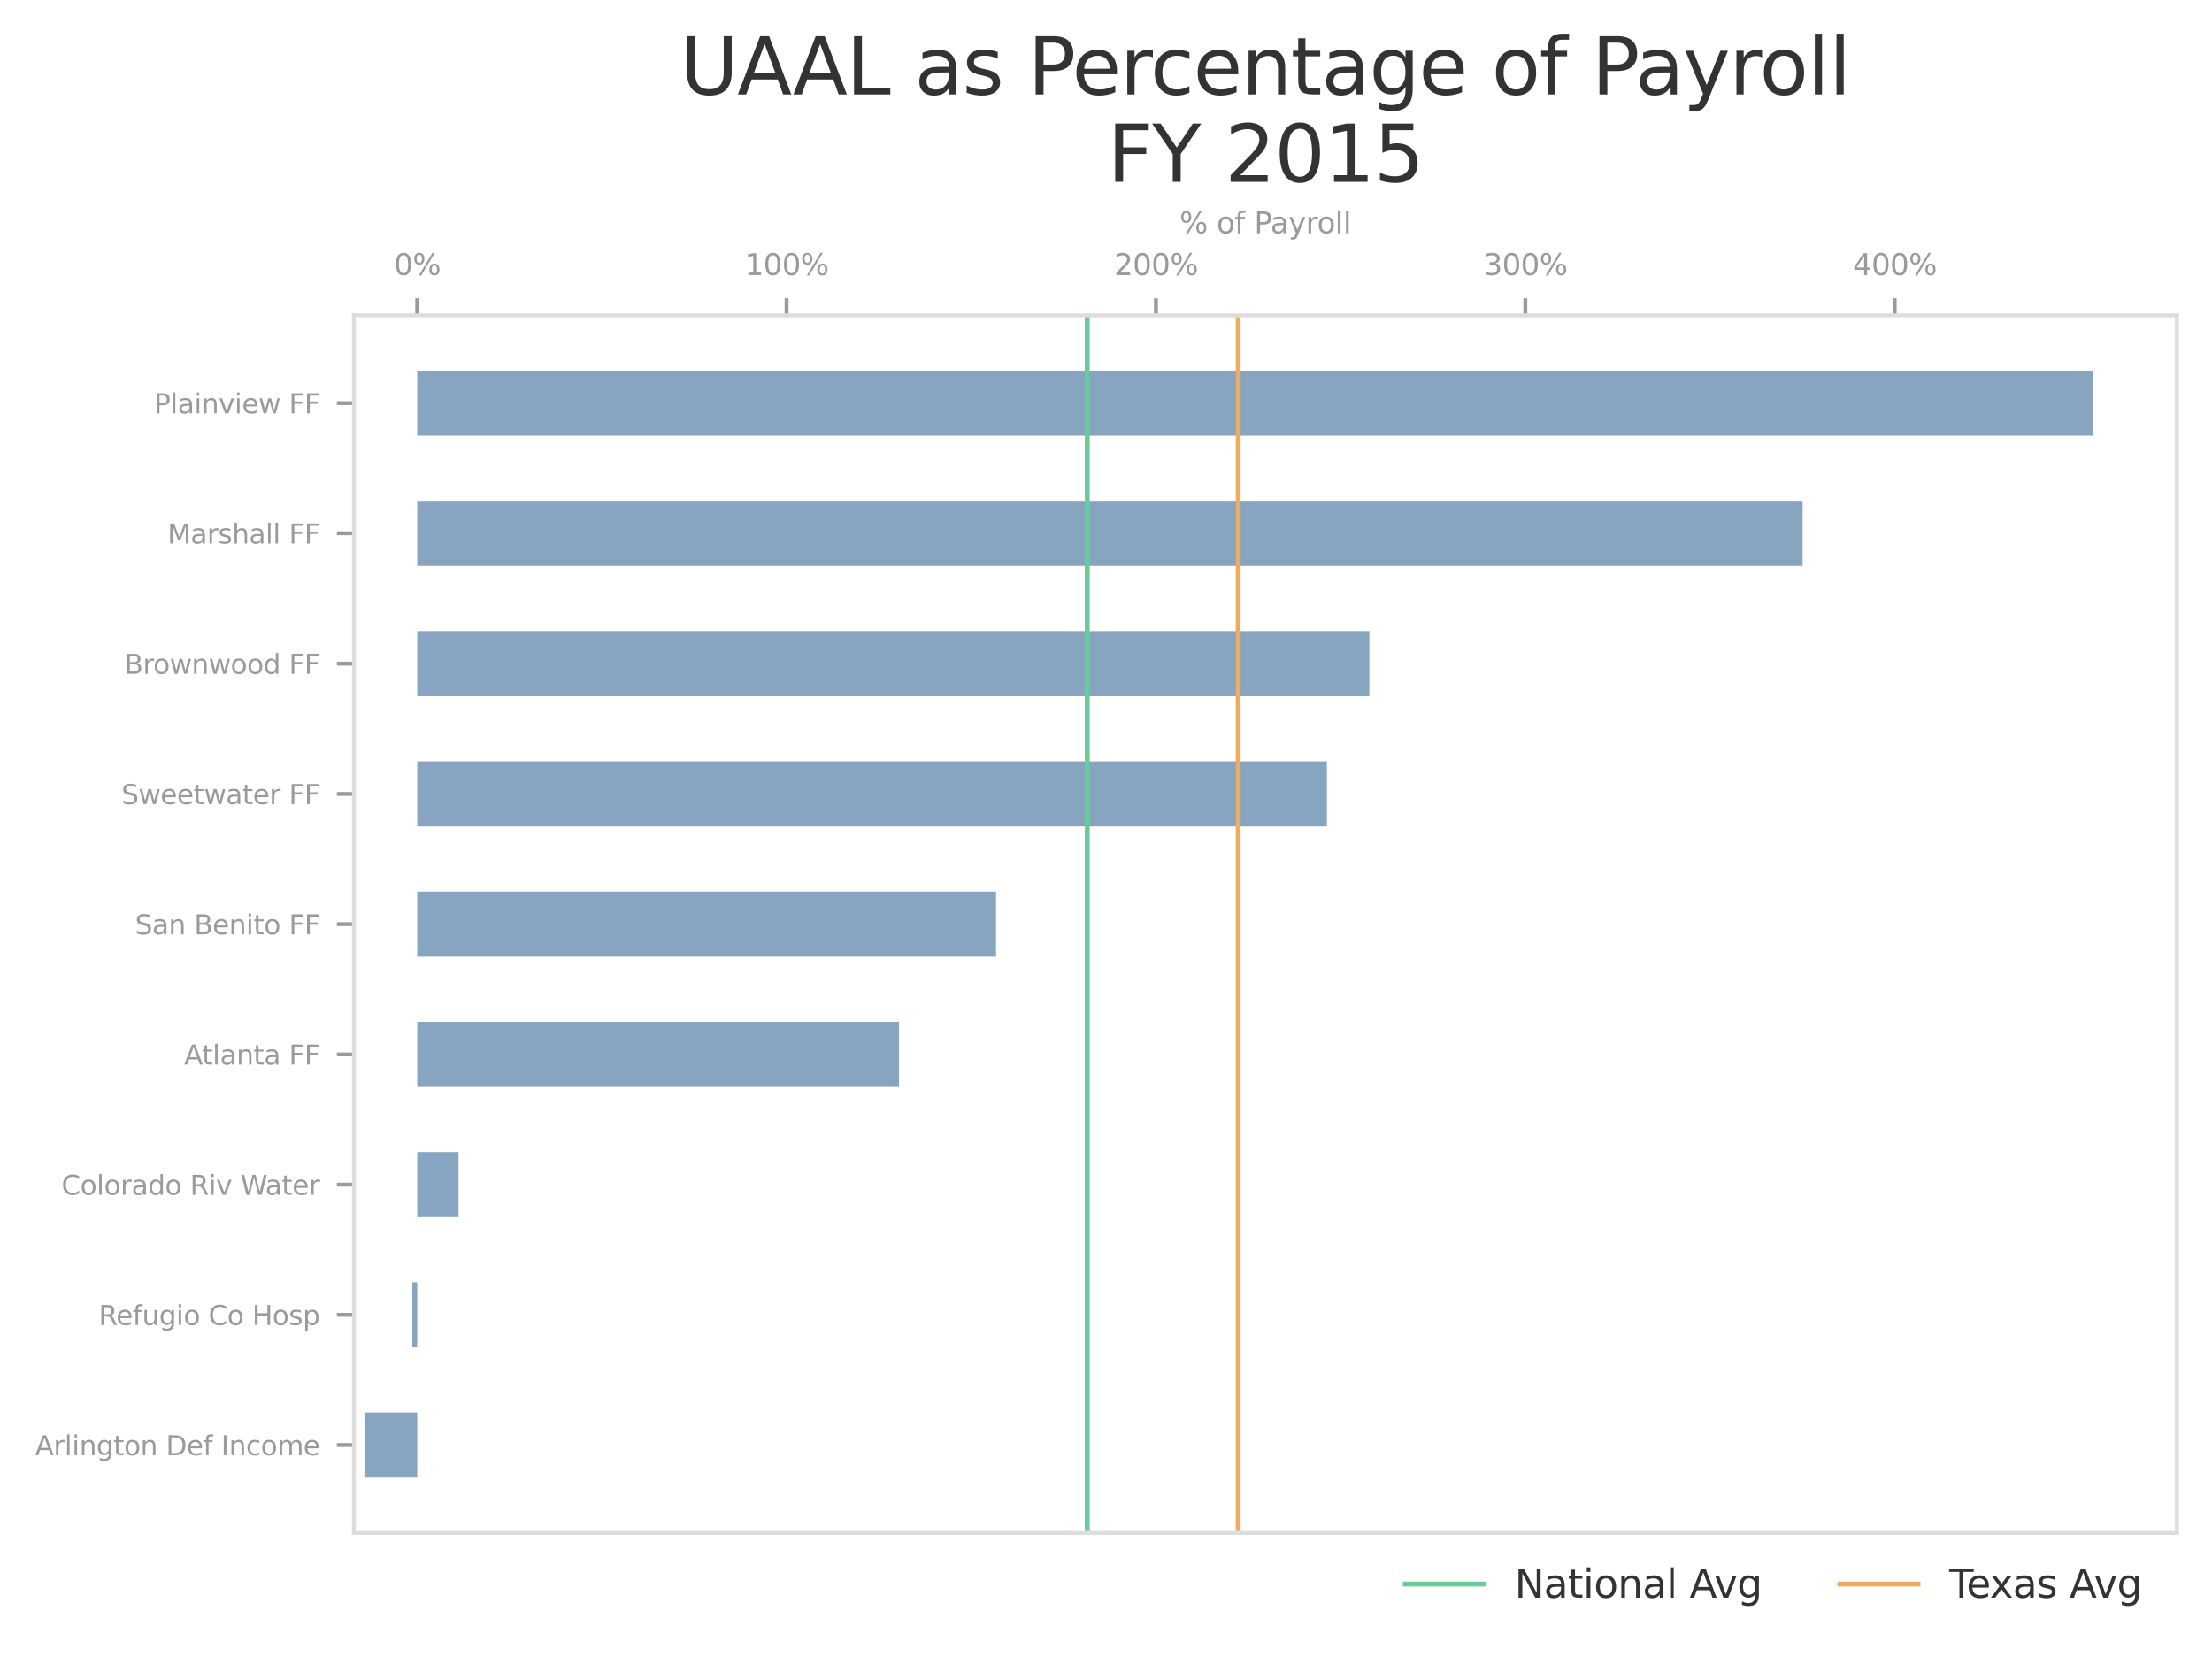 <?xml version="1.0" ?><!DOCTYPE svg  PUBLIC '-//W3C//DTD SVG 1.1//EN'  'http://www.w3.org/Graphics/SVG/1.1/DTD/svg11.dtd'><svg xmlns:xlink="http://www.w3.org/1999/xlink" xmlns="http://www.w3.org/2000/svg" width="100%" viewBox="0 0 453.454 339.638" version="1.1">
 <defs>
  <style type="text/css">*{stroke-linejoin: round; stroke-linecap: butt}</style>
 </defs>
 <g id="figure_1">
  <g id="patch_1">
   <path d="M 0 339.638  L 453.454 339.638  L 453.454 0  L 0 0  L 0 339.638  z " style="fill: none"/>
  </g>
  <g id="axes_1">
   <g id="patch_2">
    <path d="M 72.554 314.296  L 446.254 314.296  L 446.254 64.64  L 72.554 64.64  L 72.554 314.296  z " style="fill: none"/>
   </g>
   <g id="patch_3">
    <path d="M 85.529 302.948  L 74.717 302.948  L 74.717 289.597  L 85.529 289.597  z " clip-path="url(#p3b3877552d)" style="fill: #87a5c0"/>
   </g>
   <g id="patch_4">
    <path d="M 85.529 276.247  L 84.515 276.247  L 84.515 262.896  L 85.529 262.896  z " clip-path="url(#p3b3877552d)" style="fill: #87a5c0"/>
   </g>
   <g id="patch_5">
    <path d="M 85.529 249.546  L 93.994 249.546  L 93.994 236.195  L 85.529 236.195  z " clip-path="url(#p3b3877552d)" style="fill: #87a5c0"/>
   </g>
   <g id="patch_6">
    <path d="M 85.529 222.844  L 184.296 222.844  L 184.296 209.494  L 85.529 209.494  z " clip-path="url(#p3b3877552d)" style="fill: #87a5c0"/>
   </g>
   <g id="patch_7">
    <path d="M 85.529 196.143  L 204.187 196.143  L 204.187 182.793  L 85.529 182.793  z " clip-path="url(#p3b3877552d)" style="fill: #87a5c0"/>
   </g>
   <g id="patch_8">
    <path d="M 85.529 169.442  L 272.007 169.442  L 272.007 156.091  L 85.529 156.091  z " clip-path="url(#p3b3877552d)" style="fill: #87a5c0"/>
   </g>
   <g id="patch_9">
    <path d="M 85.529 142.741  L 280.715 142.741  L 280.715 129.39  L 85.529 129.39  z " clip-path="url(#p3b3877552d)" style="fill: #87a5c0"/>
   </g>
   <g id="patch_10">
    <path d="M 85.529 116.04  L 369.532 116.04  L 369.532 102.689  L 85.529 102.689  z " clip-path="url(#p3b3877552d)" style="fill: #87a5c0"/>
   </g>
   <g id="patch_11">
    <path d="M 85.529 89.339  L 429.077 89.339  L 429.077 75.988  L 85.529 75.988  z " clip-path="url(#p3b3877552d)" style="fill: #87a5c0"/>
   </g>
   <g id="matplotlib.axis_1">
    <g id="xtick_1">
     <g id="line2d_1">
      <defs>
       <path id="mc12b6bff16" d="M 0 0  L 0 -3.5  " style="stroke: #9a9a9a; stroke-width: 0.8"/>
      </defs>
      <g>
       <use xlink:href="#mc12b6bff16" x="85.529" y="64.64" style="fill: #9a9a9a; stroke: #9a9a9a; stroke-width: 0.8"/>
      </g>
     </g>
     <g id="text_1">
      <!-- 0% -->
      <g style="fill: #9a9a9a" transform="translate(80.77 56.392) scale(0.06 -0.06)">
       <defs>
        <path id="DejaVuSans-30" d="M 2034 4250  Q 1547 4250 1301 3770  Q 1056 3291 1056 2328  Q 1056 1369 1301 889  Q 1547 409 2034 409  Q 2525 409 2770 889  Q 3016 1369 3016 2328  Q 3016 3291 2770 3770  Q 2525 4250 2034 4250  z M 2034 4750  Q 2819 4750 3233 4129  Q 3647 3509 3647 2328  Q 3647 1150 3233 529  Q 2819 -91 2034 -91  Q 1250 -91 836 529  Q 422 1150 422 2328  Q 422 3509 836 4129  Q 1250 4750 2034 4750  z " transform="scale(0.016)"/>
        <path id="DejaVuSans-25" d="M 4653 2053  Q 4381 2053 4226 1822  Q 4072 1591 4072 1178  Q 4072 772 4226 539  Q 4381 306 4653 306  Q 4919 306 5073 539  Q 5228 772 5228 1178  Q 5228 1588 5073 1820  Q 4919 2053 4653 2053  z M 4653 2450  Q 5147 2450 5437 2106  Q 5728 1763 5728 1178  Q 5728 594 5436 251  Q 5144 -91 4653 -91  Q 4153 -91 3862 251  Q 3572 594 3572 1178  Q 3572 1766 3864 2108  Q 4156 2450 4653 2450  z M 1428 4353  Q 1159 4353 1004 4120  Q 850 3888 850 3481  Q 850 3069 1003 2837  Q 1156 2606 1428 2606  Q 1700 2606 1854 2837  Q 2009 3069 2009 3481  Q 2009 3884 1853 4118  Q 1697 4353 1428 4353  z M 4250 4750  L 4750 4750  L 1831 -91  L 1331 -91  L 4250 4750  z M 1428 4750  Q 1922 4750 2215 4408  Q 2509 4066 2509 3481  Q 2509 2891 2217 2550  Q 1925 2209 1428 2209  Q 931 2209 642 2551  Q 353 2894 353 3481  Q 353 4063 643 4406  Q 934 4750 1428 4750  z " transform="scale(0.016)"/>
       </defs>
       <use xlink:href="#DejaVuSans-30"/>
       <use xlink:href="#DejaVuSans-25" x="63.623"/>
      </g>
     </g>
    </g>
    <g id="xtick_2">
     <g id="line2d_2">
      <g>
       <use xlink:href="#mc12b6bff16" x="161.247" y="64.64" style="fill: #9a9a9a; stroke: #9a9a9a; stroke-width: 0.8"/>
      </g>
     </g>
     <g id="text_2">
      <!-- 100% -->
      <g style="fill: #9a9a9a" transform="translate(152.67 56.392) scale(0.06 -0.06)">
       <defs>
        <path id="DejaVuSans-31" d="M 794 531  L 1825 531  L 1825 4091  L 703 3866  L 703 4441  L 1819 4666  L 2450 4666  L 2450 531  L 3481 531  L 3481 0  L 794 0  L 794 531  z " transform="scale(0.016)"/>
       </defs>
       <use xlink:href="#DejaVuSans-31"/>
       <use xlink:href="#DejaVuSans-30" x="63.623"/>
       <use xlink:href="#DejaVuSans-30" x="127.246"/>
       <use xlink:href="#DejaVuSans-25" x="190.869"/>
      </g>
     </g>
    </g>
    <g id="xtick_3">
     <g id="line2d_3">
      <g>
       <use xlink:href="#mc12b6bff16" x="236.965" y="64.64" style="fill: #9a9a9a; stroke: #9a9a9a; stroke-width: 0.8"/>
      </g>
     </g>
     <g id="text_3">
      <!-- 200% -->
      <g style="fill: #9a9a9a" transform="translate(228.388 56.392) scale(0.06 -0.06)">
       <defs>
        <path id="DejaVuSans-32" d="M 1228 531  L 3431 531  L 3431 0  L 469 0  L 469 531  Q 828 903 1448 1529  Q 2069 2156 2228 2338  Q 2531 2678 2651 2914  Q 2772 3150 2772 3378  Q 2772 3750 2511 3984  Q 2250 4219 1831 4219  Q 1534 4219 1204 4116  Q 875 4013 500 3803  L 500 4441  Q 881 4594 1212 4672  Q 1544 4750 1819 4750  Q 2544 4750 2975 4387  Q 3406 4025 3406 3419  Q 3406 3131 3298 2873  Q 3191 2616 2906 2266  Q 2828 2175 2409 1742  Q 1991 1309 1228 531  z " transform="scale(0.016)"/>
       </defs>
       <use xlink:href="#DejaVuSans-32"/>
       <use xlink:href="#DejaVuSans-30" x="63.623"/>
       <use xlink:href="#DejaVuSans-30" x="127.246"/>
       <use xlink:href="#DejaVuSans-25" x="190.869"/>
      </g>
     </g>
    </g>
    <g id="xtick_4">
     <g id="line2d_4">
      <g>
       <use xlink:href="#mc12b6bff16" x="312.683" y="64.64" style="fill: #9a9a9a; stroke: #9a9a9a; stroke-width: 0.8"/>
      </g>
     </g>
     <g id="text_4">
      <!-- 300% -->
      <g style="fill: #9a9a9a" transform="translate(304.106 56.392) scale(0.06 -0.06)">
       <defs>
        <path id="DejaVuSans-33" d="M 2597 2516  Q 3050 2419 3304 2112  Q 3559 1806 3559 1356  Q 3559 666 3084 287  Q 2609 -91 1734 -91  Q 1441 -91 1130 -33  Q 819 25 488 141  L 488 750  Q 750 597 1062 519  Q 1375 441 1716 441  Q 2309 441 2620 675  Q 2931 909 2931 1356  Q 2931 1769 2642 2001  Q 2353 2234 1838 2234  L 1294 2234  L 1294 2753  L 1863 2753  Q 2328 2753 2575 2939  Q 2822 3125 2822 3475  Q 2822 3834 2567 4026  Q 2313 4219 1838 4219  Q 1578 4219 1281 4162  Q 984 4106 628 3988  L 628 4550  Q 988 4650 1302 4700  Q 1616 4750 1894 4750  Q 2613 4750 3031 4423  Q 3450 4097 3450 3541  Q 3450 3153 3228 2886  Q 3006 2619 2597 2516  z " transform="scale(0.016)"/>
       </defs>
       <use xlink:href="#DejaVuSans-33"/>
       <use xlink:href="#DejaVuSans-30" x="63.623"/>
       <use xlink:href="#DejaVuSans-30" x="127.246"/>
       <use xlink:href="#DejaVuSans-25" x="190.869"/>
      </g>
     </g>
    </g>
    <g id="xtick_5">
     <g id="line2d_5">
      <g>
       <use xlink:href="#mc12b6bff16" x="388.401" y="64.64" style="fill: #9a9a9a; stroke: #9a9a9a; stroke-width: 0.8"/>
      </g>
     </g>
     <g id="text_5">
      <!-- 400% -->
      <g style="fill: #9a9a9a" transform="translate(379.824 56.392) scale(0.06 -0.06)">
       <defs>
        <path id="DejaVuSans-34" d="M 2419 4116  L 825 1625  L 2419 1625  L 2419 4116  z M 2253 4666  L 3047 4666  L 3047 1625  L 3713 1625  L 3713 1100  L 3047 1100  L 3047 0  L 2419 0  L 2419 1100  L 313 1100  L 313 1709  L 2253 4666  z " transform="scale(0.016)"/>
       </defs>
       <use xlink:href="#DejaVuSans-34"/>
       <use xlink:href="#DejaVuSans-30" x="63.623"/>
       <use xlink:href="#DejaVuSans-30" x="127.246"/>
       <use xlink:href="#DejaVuSans-25" x="190.869"/>
      </g>
     </g>
    </g>
    <g id="text_6">
     <!-- % of Payroll -->
     <g style="fill: #9a9a9a" transform="translate(241.799 47.833) scale(0.06 -0.06)">
      <defs>
       <path id="DejaVuSans-20" transform="scale(0.016)"/>
       <path id="DejaVuSans-6f" d="M 1959 3097  Q 1497 3097 1228 2736  Q 959 2375 959 1747  Q 959 1119 1226 758  Q 1494 397 1959 397  Q 2419 397 2687 759  Q 2956 1122 2956 1747  Q 2956 2369 2687 2733  Q 2419 3097 1959 3097  z M 1959 3584  Q 2709 3584 3137 3096  Q 3566 2609 3566 1747  Q 3566 888 3137 398  Q 2709 -91 1959 -91  Q 1206 -91 779 398  Q 353 888 353 1747  Q 353 2609 779 3096  Q 1206 3584 1959 3584  z " transform="scale(0.016)"/>
       <path id="DejaVuSans-66" d="M 2375 4863  L 2375 4384  L 1825 4384  Q 1516 4384 1395 4259  Q 1275 4134 1275 3809  L 1275 3500  L 2222 3500  L 2222 3053  L 1275 3053  L 1275 0  L 697 0  L 697 3053  L 147 3053  L 147 3500  L 697 3500  L 697 3744  Q 697 4328 969 4595  Q 1241 4863 1831 4863  L 2375 4863  z " transform="scale(0.016)"/>
       <path id="DejaVuSans-50" d="M 1259 4147  L 1259 2394  L 2053 2394  Q 2494 2394 2734 2622  Q 2975 2850 2975 3272  Q 2975 3691 2734 3919  Q 2494 4147 2053 4147  L 1259 4147  z M 628 4666  L 2053 4666  Q 2838 4666 3239 4311  Q 3641 3956 3641 3272  Q 3641 2581 3239 2228  Q 2838 1875 2053 1875  L 1259 1875  L 1259 0  L 628 0  L 628 4666  z " transform="scale(0.016)"/>
       <path id="DejaVuSans-61" d="M 2194 1759  Q 1497 1759 1228 1600  Q 959 1441 959 1056  Q 959 750 1161 570  Q 1363 391 1709 391  Q 2188 391 2477 730  Q 2766 1069 2766 1631  L 2766 1759  L 2194 1759  z M 3341 1997  L 3341 0  L 2766 0  L 2766 531  Q 2569 213 2275 61  Q 1981 -91 1556 -91  Q 1019 -91 701 211  Q 384 513 384 1019  Q 384 1609 779 1909  Q 1175 2209 1959 2209  L 2766 2209  L 2766 2266  Q 2766 2663 2505 2880  Q 2244 3097 1772 3097  Q 1472 3097 1187 3025  Q 903 2953 641 2809  L 641 3341  Q 956 3463 1253 3523  Q 1550 3584 1831 3584  Q 2591 3584 2966 3190  Q 3341 2797 3341 1997  z " transform="scale(0.016)"/>
       <path id="DejaVuSans-79" d="M 2059 -325  Q 1816 -950 1584 -1140  Q 1353 -1331 966 -1331  L 506 -1331  L 506 -850  L 844 -850  Q 1081 -850 1212 -737  Q 1344 -625 1503 -206  L 1606 56  L 191 3500  L 800 3500  L 1894 763  L 2988 3500  L 3597 3500  L 2059 -325  z " transform="scale(0.016)"/>
       <path id="DejaVuSans-72" d="M 2631 2963  Q 2534 3019 2420 3045  Q 2306 3072 2169 3072  Q 1681 3072 1420 2755  Q 1159 2438 1159 1844  L 1159 0  L 581 0  L 581 3500  L 1159 3500  L 1159 2956  Q 1341 3275 1631 3429  Q 1922 3584 2338 3584  Q 2397 3584 2469 3576  Q 2541 3569 2628 3553  L 2631 2963  z " transform="scale(0.016)"/>
       <path id="DejaVuSans-6c" d="M 603 4863  L 1178 4863  L 1178 0  L 603 0  L 603 4863  z " transform="scale(0.016)"/>
      </defs>
      <use xlink:href="#DejaVuSans-25"/>
      <use xlink:href="#DejaVuSans-20" x="95.02"/>
      <use xlink:href="#DejaVuSans-6f" x="126.807"/>
      <use xlink:href="#DejaVuSans-66" x="187.988"/>
      <use xlink:href="#DejaVuSans-20" x="223.193"/>
      <use xlink:href="#DejaVuSans-50" x="254.98"/>
      <use xlink:href="#DejaVuSans-61" x="310.783"/>
      <use xlink:href="#DejaVuSans-79" x="372.062"/>
      <use xlink:href="#DejaVuSans-72" x="431.242"/>
      <use xlink:href="#DejaVuSans-6f" x="470.105"/>
      <use xlink:href="#DejaVuSans-6c" x="531.287"/>
      <use xlink:href="#DejaVuSans-6c" x="559.07"/>
     </g>
    </g>
   </g>
   <g id="matplotlib.axis_2">
    <g id="ytick_1">
     <g id="line2d_6">
      <defs>
       <path id="mf7f0f21f84" d="M 0 0  L -3.5 0  " style="stroke: #9a9a9a; stroke-width: 0.8"/>
      </defs>
      <g>
       <use xlink:href="#mf7f0f21f84" x="72.554" y="296.273" style="fill: #9a9a9a; stroke: #9a9a9a; stroke-width: 0.8"/>
      </g>
     </g>
     <g id="text_7">
      <!-- Arlington Def Income -->
      <g style="fill: #9a9a9a" transform="translate(7.2 298.362) scale(0.055 -0.055)">
       <defs>
        <path id="DejaVuSans-41" d="M 2188 4044  L 1331 1722  L 3047 1722  L 2188 4044  z M 1831 4666  L 2547 4666  L 4325 0  L 3669 0  L 3244 1197  L 1141 1197  L 716 0  L 50 0  L 1831 4666  z " transform="scale(0.016)"/>
        <path id="DejaVuSans-69" d="M 603 3500  L 1178 3500  L 1178 0  L 603 0  L 603 3500  z M 603 4863  L 1178 4863  L 1178 4134  L 603 4134  L 603 4863  z " transform="scale(0.016)"/>
        <path id="DejaVuSans-6e" d="M 3513 2113  L 3513 0  L 2938 0  L 2938 2094  Q 2938 2591 2744 2837  Q 2550 3084 2163 3084  Q 1697 3084 1428 2787  Q 1159 2491 1159 1978  L 1159 0  L 581 0  L 581 3500  L 1159 3500  L 1159 2956  Q 1366 3272 1645 3428  Q 1925 3584 2291 3584  Q 2894 3584 3203 3211  Q 3513 2838 3513 2113  z " transform="scale(0.016)"/>
        <path id="DejaVuSans-67" d="M 2906 1791  Q 2906 2416 2648 2759  Q 2391 3103 1925 3103  Q 1463 3103 1205 2759  Q 947 2416 947 1791  Q 947 1169 1205 825  Q 1463 481 1925 481  Q 2391 481 2648 825  Q 2906 1169 2906 1791  z M 3481 434  Q 3481 -459 3084 -895  Q 2688 -1331 1869 -1331  Q 1566 -1331 1297 -1286  Q 1028 -1241 775 -1147  L 775 -588  Q 1028 -725 1275 -790  Q 1522 -856 1778 -856  Q 2344 -856 2625 -561  Q 2906 -266 2906 331  L 2906 616  Q 2728 306 2450 153  Q 2172 0 1784 0  Q 1141 0 747 490  Q 353 981 353 1791  Q 353 2603 747 3093  Q 1141 3584 1784 3584  Q 2172 3584 2450 3431  Q 2728 3278 2906 2969  L 2906 3500  L 3481 3500  L 3481 434  z " transform="scale(0.016)"/>
        <path id="DejaVuSans-74" d="M 1172 4494  L 1172 3500  L 2356 3500  L 2356 3053  L 1172 3053  L 1172 1153  Q 1172 725 1289 603  Q 1406 481 1766 481  L 2356 481  L 2356 0  L 1766 0  Q 1100 0 847 248  Q 594 497 594 1153  L 594 3053  L 172 3053  L 172 3500  L 594 3500  L 594 4494  L 1172 4494  z " transform="scale(0.016)"/>
        <path id="DejaVuSans-44" d="M 1259 4147  L 1259 519  L 2022 519  Q 2988 519 3436 956  Q 3884 1394 3884 2338  Q 3884 3275 3436 3711  Q 2988 4147 2022 4147  L 1259 4147  z M 628 4666  L 1925 4666  Q 3281 4666 3915 4102  Q 4550 3538 4550 2338  Q 4550 1131 3912 565  Q 3275 0 1925 0  L 628 0  L 628 4666  z " transform="scale(0.016)"/>
        <path id="DejaVuSans-65" d="M 3597 1894  L 3597 1613  L 953 1613  Q 991 1019 1311 708  Q 1631 397 2203 397  Q 2534 397 2845 478  Q 3156 559 3463 722  L 3463 178  Q 3153 47 2828 -22  Q 2503 -91 2169 -91  Q 1331 -91 842 396  Q 353 884 353 1716  Q 353 2575 817 3079  Q 1281 3584 2069 3584  Q 2775 3584 3186 3129  Q 3597 2675 3597 1894  z M 3022 2063  Q 3016 2534 2758 2815  Q 2500 3097 2075 3097  Q 1594 3097 1305 2825  Q 1016 2553 972 2059  L 3022 2063  z " transform="scale(0.016)"/>
        <path id="DejaVuSans-49" d="M 628 4666  L 1259 4666  L 1259 0  L 628 0  L 628 4666  z " transform="scale(0.016)"/>
        <path id="DejaVuSans-63" d="M 3122 3366  L 3122 2828  Q 2878 2963 2633 3030  Q 2388 3097 2138 3097  Q 1578 3097 1268 2742  Q 959 2388 959 1747  Q 959 1106 1268 751  Q 1578 397 2138 397  Q 2388 397 2633 464  Q 2878 531 3122 666  L 3122 134  Q 2881 22 2623 -34  Q 2366 -91 2075 -91  Q 1284 -91 818 406  Q 353 903 353 1747  Q 353 2603 823 3093  Q 1294 3584 2113 3584  Q 2378 3584 2631 3529  Q 2884 3475 3122 3366  z " transform="scale(0.016)"/>
        <path id="DejaVuSans-6d" d="M 3328 2828  Q 3544 3216 3844 3400  Q 4144 3584 4550 3584  Q 5097 3584 5394 3201  Q 5691 2819 5691 2113  L 5691 0  L 5113 0  L 5113 2094  Q 5113 2597 4934 2840  Q 4756 3084 4391 3084  Q 3944 3084 3684 2787  Q 3425 2491 3425 1978  L 3425 0  L 2847 0  L 2847 2094  Q 2847 2600 2669 2842  Q 2491 3084 2119 3084  Q 1678 3084 1418 2786  Q 1159 2488 1159 1978  L 1159 0  L 581 0  L 581 3500  L 1159 3500  L 1159 2956  Q 1356 3278 1631 3431  Q 1906 3584 2284 3584  Q 2666 3584 2933 3390  Q 3200 3197 3328 2828  z " transform="scale(0.016)"/>
       </defs>
       <use xlink:href="#DejaVuSans-41"/>
       <use xlink:href="#DejaVuSans-72" x="68.408"/>
       <use xlink:href="#DejaVuSans-6c" x="109.521"/>
       <use xlink:href="#DejaVuSans-69" x="137.305"/>
       <use xlink:href="#DejaVuSans-6e" x="165.088"/>
       <use xlink:href="#DejaVuSans-67" x="228.467"/>
       <use xlink:href="#DejaVuSans-74" x="291.943"/>
       <use xlink:href="#DejaVuSans-6f" x="331.152"/>
       <use xlink:href="#DejaVuSans-6e" x="392.334"/>
       <use xlink:href="#DejaVuSans-20" x="455.713"/>
       <use xlink:href="#DejaVuSans-44" x="487.5"/>
       <use xlink:href="#DejaVuSans-65" x="564.502"/>
       <use xlink:href="#DejaVuSans-66" x="626.025"/>
       <use xlink:href="#DejaVuSans-20" x="661.23"/>
       <use xlink:href="#DejaVuSans-49" x="693.018"/>
       <use xlink:href="#DejaVuSans-6e" x="722.51"/>
       <use xlink:href="#DejaVuSans-63" x="785.889"/>
       <use xlink:href="#DejaVuSans-6f" x="840.869"/>
       <use xlink:href="#DejaVuSans-6d" x="902.051"/>
       <use xlink:href="#DejaVuSans-65" x="999.463"/>
      </g>
     </g>
    </g>
    <g id="ytick_2">
     <g id="line2d_7">
      <g>
       <use xlink:href="#mf7f0f21f84" x="72.554" y="269.571" style="fill: #9a9a9a; stroke: #9a9a9a; stroke-width: 0.8"/>
      </g>
     </g>
     <g id="text_8">
      <!-- Refugio Co Hosp -->
      <g style="fill: #9a9a9a" transform="translate(20.229 271.661) scale(0.055 -0.055)">
       <defs>
        <path id="DejaVuSans-52" d="M 2841 2188  Q 3044 2119 3236 1894  Q 3428 1669 3622 1275  L 4263 0  L 3584 0  L 2988 1197  Q 2756 1666 2539 1819  Q 2322 1972 1947 1972  L 1259 1972  L 1259 0  L 628 0  L 628 4666  L 2053 4666  Q 2853 4666 3247 4331  Q 3641 3997 3641 3322  Q 3641 2881 3436 2590  Q 3231 2300 2841 2188  z M 1259 4147  L 1259 2491  L 2053 2491  Q 2509 2491 2742 2702  Q 2975 2913 2975 3322  Q 2975 3731 2742 3939  Q 2509 4147 2053 4147  L 1259 4147  z " transform="scale(0.016)"/>
        <path id="DejaVuSans-75" d="M 544 1381  L 544 3500  L 1119 3500  L 1119 1403  Q 1119 906 1312 657  Q 1506 409 1894 409  Q 2359 409 2629 706  Q 2900 1003 2900 1516  L 2900 3500  L 3475 3500  L 3475 0  L 2900 0  L 2900 538  Q 2691 219 2414 64  Q 2138 -91 1772 -91  Q 1169 -91 856 284  Q 544 659 544 1381  z M 1991 3584  L 1991 3584  z " transform="scale(0.016)"/>
        <path id="DejaVuSans-43" d="M 4122 4306  L 4122 3641  Q 3803 3938 3442 4084  Q 3081 4231 2675 4231  Q 1875 4231 1450 3742  Q 1025 3253 1025 2328  Q 1025 1406 1450 917  Q 1875 428 2675 428  Q 3081 428 3442 575  Q 3803 722 4122 1019  L 4122 359  Q 3791 134 3420 21  Q 3050 -91 2638 -91  Q 1578 -91 968 557  Q 359 1206 359 2328  Q 359 3453 968 4101  Q 1578 4750 2638 4750  Q 3056 4750 3426 4639  Q 3797 4528 4122 4306  z " transform="scale(0.016)"/>
        <path id="DejaVuSans-48" d="M 628 4666  L 1259 4666  L 1259 2753  L 3553 2753  L 3553 4666  L 4184 4666  L 4184 0  L 3553 0  L 3553 2222  L 1259 2222  L 1259 0  L 628 0  L 628 4666  z " transform="scale(0.016)"/>
        <path id="DejaVuSans-73" d="M 2834 3397  L 2834 2853  Q 2591 2978 2328 3040  Q 2066 3103 1784 3103  Q 1356 3103 1142 2972  Q 928 2841 928 2578  Q 928 2378 1081 2264  Q 1234 2150 1697 2047  L 1894 2003  Q 2506 1872 2764 1633  Q 3022 1394 3022 966  Q 3022 478 2636 193  Q 2250 -91 1575 -91  Q 1294 -91 989 -36  Q 684 19 347 128  L 347 722  Q 666 556 975 473  Q 1284 391 1588 391  Q 1994 391 2212 530  Q 2431 669 2431 922  Q 2431 1156 2273 1281  Q 2116 1406 1581 1522  L 1381 1569  Q 847 1681 609 1914  Q 372 2147 372 2553  Q 372 3047 722 3315  Q 1072 3584 1716 3584  Q 2034 3584 2315 3537  Q 2597 3491 2834 3397  z " transform="scale(0.016)"/>
        <path id="DejaVuSans-70" d="M 1159 525  L 1159 -1331  L 581 -1331  L 581 3500  L 1159 3500  L 1159 2969  Q 1341 3281 1617 3432  Q 1894 3584 2278 3584  Q 2916 3584 3314 3078  Q 3713 2572 3713 1747  Q 3713 922 3314 415  Q 2916 -91 2278 -91  Q 1894 -91 1617 61  Q 1341 213 1159 525  z M 3116 1747  Q 3116 2381 2855 2742  Q 2594 3103 2138 3103  Q 1681 3103 1420 2742  Q 1159 2381 1159 1747  Q 1159 1113 1420 752  Q 1681 391 2138 391  Q 2594 391 2855 752  Q 3116 1113 3116 1747  z " transform="scale(0.016)"/>
       </defs>
       <use xlink:href="#DejaVuSans-52"/>
       <use xlink:href="#DejaVuSans-65" x="64.982"/>
       <use xlink:href="#DejaVuSans-66" x="126.506"/>
       <use xlink:href="#DejaVuSans-75" x="161.711"/>
       <use xlink:href="#DejaVuSans-67" x="225.09"/>
       <use xlink:href="#DejaVuSans-69" x="288.566"/>
       <use xlink:href="#DejaVuSans-6f" x="316.35"/>
       <use xlink:href="#DejaVuSans-20" x="377.531"/>
       <use xlink:href="#DejaVuSans-43" x="409.318"/>
       <use xlink:href="#DejaVuSans-6f" x="479.143"/>
       <use xlink:href="#DejaVuSans-20" x="540.324"/>
       <use xlink:href="#DejaVuSans-48" x="572.111"/>
       <use xlink:href="#DejaVuSans-6f" x="647.307"/>
       <use xlink:href="#DejaVuSans-73" x="708.488"/>
       <use xlink:href="#DejaVuSans-70" x="760.588"/>
      </g>
     </g>
    </g>
    <g id="ytick_3">
     <g id="line2d_8">
      <g>
       <use xlink:href="#mf7f0f21f84" x="72.554" y="242.87" style="fill: #9a9a9a; stroke: #9a9a9a; stroke-width: 0.8"/>
      </g>
     </g>
     <g id="text_9">
      <!-- Colorado Riv Water -->
      <g style="fill: #9a9a9a" transform="translate(12.606 244.96) scale(0.055 -0.055)">
       <defs>
        <path id="DejaVuSans-64" d="M 2906 2969  L 2906 4863  L 3481 4863  L 3481 0  L 2906 0  L 2906 525  Q 2725 213 2448 61  Q 2172 -91 1784 -91  Q 1150 -91 751 415  Q 353 922 353 1747  Q 353 2572 751 3078  Q 1150 3584 1784 3584  Q 2172 3584 2448 3432  Q 2725 3281 2906 2969  z M 947 1747  Q 947 1113 1208 752  Q 1469 391 1925 391  Q 2381 391 2643 752  Q 2906 1113 2906 1747  Q 2906 2381 2643 2742  Q 2381 3103 1925 3103  Q 1469 3103 1208 2742  Q 947 2381 947 1747  z " transform="scale(0.016)"/>
        <path id="DejaVuSans-76" d="M 191 3500  L 800 3500  L 1894 563  L 2988 3500  L 3597 3500  L 2284 0  L 1503 0  L 191 3500  z " transform="scale(0.016)"/>
        <path id="DejaVuSans-57" d="M 213 4666  L 850 4666  L 1831 722  L 2809 4666  L 3519 4666  L 4500 722  L 5478 4666  L 6119 4666  L 4947 0  L 4153 0  L 3169 4050  L 2175 0  L 1381 0  L 213 4666  z " transform="scale(0.016)"/>
       </defs>
       <use xlink:href="#DejaVuSans-43"/>
       <use xlink:href="#DejaVuSans-6f" x="69.824"/>
       <use xlink:href="#DejaVuSans-6c" x="131.006"/>
       <use xlink:href="#DejaVuSans-6f" x="158.789"/>
       <use xlink:href="#DejaVuSans-72" x="219.971"/>
       <use xlink:href="#DejaVuSans-61" x="261.084"/>
       <use xlink:href="#DejaVuSans-64" x="322.363"/>
       <use xlink:href="#DejaVuSans-6f" x="385.84"/>
       <use xlink:href="#DejaVuSans-20" x="447.021"/>
       <use xlink:href="#DejaVuSans-52" x="478.809"/>
       <use xlink:href="#DejaVuSans-69" x="548.291"/>
       <use xlink:href="#DejaVuSans-76" x="576.074"/>
       <use xlink:href="#DejaVuSans-20" x="635.254"/>
       <use xlink:href="#DejaVuSans-57" x="667.041"/>
       <use xlink:href="#DejaVuSans-61" x="759.543"/>
       <use xlink:href="#DejaVuSans-74" x="820.822"/>
       <use xlink:href="#DejaVuSans-65" x="860.031"/>
       <use xlink:href="#DejaVuSans-72" x="921.555"/>
      </g>
     </g>
    </g>
    <g id="ytick_4">
     <g id="line2d_9">
      <g>
       <use xlink:href="#mf7f0f21f84" x="72.554" y="216.169" style="fill: #9a9a9a; stroke: #9a9a9a; stroke-width: 0.8"/>
      </g>
     </g>
     <g id="text_10">
      <!-- Atlanta FF -->
      <g style="fill: #9a9a9a" transform="translate(37.746 218.259) scale(0.055 -0.055)">
       <defs>
        <path id="DejaVuSans-46" d="M 628 4666  L 3309 4666  L 3309 4134  L 1259 4134  L 1259 2759  L 3109 2759  L 3109 2228  L 1259 2228  L 1259 0  L 628 0  L 628 4666  z " transform="scale(0.016)"/>
       </defs>
       <use xlink:href="#DejaVuSans-41"/>
       <use xlink:href="#DejaVuSans-74" x="66.658"/>
       <use xlink:href="#DejaVuSans-6c" x="105.867"/>
       <use xlink:href="#DejaVuSans-61" x="133.65"/>
       <use xlink:href="#DejaVuSans-6e" x="194.93"/>
       <use xlink:href="#DejaVuSans-74" x="258.309"/>
       <use xlink:href="#DejaVuSans-61" x="297.518"/>
       <use xlink:href="#DejaVuSans-20" x="358.797"/>
       <use xlink:href="#DejaVuSans-46" x="390.584"/>
       <use xlink:href="#DejaVuSans-46" x="448.104"/>
      </g>
     </g>
    </g>
    <g id="ytick_5">
     <g id="line2d_10">
      <g>
       <use xlink:href="#mf7f0f21f84" x="72.554" y="189.468" style="fill: #9a9a9a; stroke: #9a9a9a; stroke-width: 0.8"/>
      </g>
     </g>
     <g id="text_11">
      <!-- San Benito FF -->
      <g style="fill: #9a9a9a" transform="translate(27.691 191.558) scale(0.055 -0.055)">
       <defs>
        <path id="DejaVuSans-53" d="M 3425 4513  L 3425 3897  Q 3066 4069 2747 4153  Q 2428 4238 2131 4238  Q 1616 4238 1336 4038  Q 1056 3838 1056 3469  Q 1056 3159 1242 3001  Q 1428 2844 1947 2747  L 2328 2669  Q 3034 2534 3370 2195  Q 3706 1856 3706 1288  Q 3706 609 3251 259  Q 2797 -91 1919 -91  Q 1588 -91 1214 -16  Q 841 59 441 206  L 441 856  Q 825 641 1194 531  Q 1563 422 1919 422  Q 2459 422 2753 634  Q 3047 847 3047 1241  Q 3047 1584 2836 1778  Q 2625 1972 2144 2069  L 1759 2144  Q 1053 2284 737 2584  Q 422 2884 422 3419  Q 422 4038 858 4394  Q 1294 4750 2059 4750  Q 2388 4750 2728 4690  Q 3069 4631 3425 4513  z " transform="scale(0.016)"/>
        <path id="DejaVuSans-42" d="M 1259 2228  L 1259 519  L 2272 519  Q 2781 519 3026 730  Q 3272 941 3272 1375  Q 3272 1813 3026 2020  Q 2781 2228 2272 2228  L 1259 2228  z M 1259 4147  L 1259 2741  L 2194 2741  Q 2656 2741 2882 2914  Q 3109 3088 3109 3444  Q 3109 3797 2882 3972  Q 2656 4147 2194 4147  L 1259 4147  z M 628 4666  L 2241 4666  Q 2963 4666 3353 4366  Q 3744 4066 3744 3513  Q 3744 3084 3544 2831  Q 3344 2578 2956 2516  Q 3422 2416 3680 2098  Q 3938 1781 3938 1306  Q 3938 681 3513 340  Q 3088 0 2303 0  L 628 0  L 628 4666  z " transform="scale(0.016)"/>
       </defs>
       <use xlink:href="#DejaVuSans-53"/>
       <use xlink:href="#DejaVuSans-61" x="63.477"/>
       <use xlink:href="#DejaVuSans-6e" x="124.756"/>
       <use xlink:href="#DejaVuSans-20" x="188.135"/>
       <use xlink:href="#DejaVuSans-42" x="219.922"/>
       <use xlink:href="#DejaVuSans-65" x="288.525"/>
       <use xlink:href="#DejaVuSans-6e" x="350.049"/>
       <use xlink:href="#DejaVuSans-69" x="413.428"/>
       <use xlink:href="#DejaVuSans-74" x="441.211"/>
       <use xlink:href="#DejaVuSans-6f" x="480.42"/>
       <use xlink:href="#DejaVuSans-20" x="541.602"/>
       <use xlink:href="#DejaVuSans-46" x="573.389"/>
       <use xlink:href="#DejaVuSans-46" x="630.908"/>
      </g>
     </g>
    </g>
    <g id="ytick_6">
     <g id="line2d_11">
      <g>
       <use xlink:href="#mf7f0f21f84" x="72.554" y="162.767" style="fill: #9a9a9a; stroke: #9a9a9a; stroke-width: 0.8"/>
      </g>
     </g>
     <g id="text_12">
      <!-- Sweetwater FF -->
      <g style="fill: #9a9a9a" transform="translate(24.895 164.856) scale(0.055 -0.055)">
       <defs>
        <path id="DejaVuSans-77" d="M 269 3500  L 844 3500  L 1563 769  L 2278 3500  L 2956 3500  L 3675 769  L 4391 3500  L 4966 3500  L 4050 0  L 3372 0  L 2619 2869  L 1863 0  L 1184 0  L 269 3500  z " transform="scale(0.016)"/>
       </defs>
       <use xlink:href="#DejaVuSans-53"/>
       <use xlink:href="#DejaVuSans-77" x="63.477"/>
       <use xlink:href="#DejaVuSans-65" x="145.264"/>
       <use xlink:href="#DejaVuSans-65" x="206.787"/>
       <use xlink:href="#DejaVuSans-74" x="268.311"/>
       <use xlink:href="#DejaVuSans-77" x="307.52"/>
       <use xlink:href="#DejaVuSans-61" x="389.307"/>
       <use xlink:href="#DejaVuSans-74" x="450.586"/>
       <use xlink:href="#DejaVuSans-65" x="489.795"/>
       <use xlink:href="#DejaVuSans-72" x="551.318"/>
       <use xlink:href="#DejaVuSans-20" x="592.432"/>
       <use xlink:href="#DejaVuSans-46" x="624.219"/>
       <use xlink:href="#DejaVuSans-46" x="681.738"/>
      </g>
     </g>
    </g>
    <g id="ytick_7">
     <g id="line2d_12">
      <g>
       <use xlink:href="#mf7f0f21f84" x="72.554" y="136.066" style="fill: #9a9a9a; stroke: #9a9a9a; stroke-width: 0.8"/>
      </g>
     </g>
     <g id="text_13">
      <!-- Brownwood FF -->
      <g style="fill: #9a9a9a" transform="translate(25.5 138.155) scale(0.055 -0.055)">
       <use xlink:href="#DejaVuSans-42"/>
       <use xlink:href="#DejaVuSans-72" x="68.604"/>
       <use xlink:href="#DejaVuSans-6f" x="107.467"/>
       <use xlink:href="#DejaVuSans-77" x="168.648"/>
       <use xlink:href="#DejaVuSans-6e" x="250.436"/>
       <use xlink:href="#DejaVuSans-77" x="313.814"/>
       <use xlink:href="#DejaVuSans-6f" x="395.602"/>
       <use xlink:href="#DejaVuSans-6f" x="456.783"/>
       <use xlink:href="#DejaVuSans-64" x="517.965"/>
       <use xlink:href="#DejaVuSans-20" x="581.441"/>
       <use xlink:href="#DejaVuSans-46" x="613.229"/>
       <use xlink:href="#DejaVuSans-46" x="670.748"/>
      </g>
     </g>
    </g>
    <g id="ytick_8">
     <g id="line2d_13">
      <g>
       <use xlink:href="#mf7f0f21f84" x="72.554" y="109.364" style="fill: #9a9a9a; stroke: #9a9a9a; stroke-width: 0.8"/>
      </g>
     </g>
     <g id="text_14">
      <!-- Marshall FF -->
      <g style="fill: #9a9a9a" transform="translate(34.325 111.454) scale(0.055 -0.055)">
       <defs>
        <path id="DejaVuSans-4d" d="M 628 4666  L 1569 4666  L 2759 1491  L 3956 4666  L 4897 4666  L 4897 0  L 4281 0  L 4281 4097  L 3078 897  L 2444 897  L 1241 4097  L 1241 0  L 628 0  L 628 4666  z " transform="scale(0.016)"/>
        <path id="DejaVuSans-68" d="M 3513 2113  L 3513 0  L 2938 0  L 2938 2094  Q 2938 2591 2744 2837  Q 2550 3084 2163 3084  Q 1697 3084 1428 2787  Q 1159 2491 1159 1978  L 1159 0  L 581 0  L 581 4863  L 1159 4863  L 1159 2956  Q 1366 3272 1645 3428  Q 1925 3584 2291 3584  Q 2894 3584 3203 3211  Q 3513 2838 3513 2113  z " transform="scale(0.016)"/>
       </defs>
       <use xlink:href="#DejaVuSans-4d"/>
       <use xlink:href="#DejaVuSans-61" x="86.279"/>
       <use xlink:href="#DejaVuSans-72" x="147.559"/>
       <use xlink:href="#DejaVuSans-73" x="188.672"/>
       <use xlink:href="#DejaVuSans-68" x="240.771"/>
       <use xlink:href="#DejaVuSans-61" x="304.15"/>
       <use xlink:href="#DejaVuSans-6c" x="365.43"/>
       <use xlink:href="#DejaVuSans-6c" x="393.213"/>
       <use xlink:href="#DejaVuSans-20" x="420.996"/>
       <use xlink:href="#DejaVuSans-46" x="452.783"/>
       <use xlink:href="#DejaVuSans-46" x="510.303"/>
      </g>
     </g>
    </g>
    <g id="ytick_9">
     <g id="line2d_14">
      <g>
       <use xlink:href="#mf7f0f21f84" x="72.554" y="82.663" style="fill: #9a9a9a; stroke: #9a9a9a; stroke-width: 0.8"/>
      </g>
     </g>
     <g id="text_15">
      <!-- Plainview FF -->
      <g style="fill: #9a9a9a" transform="translate(31.586 84.753) scale(0.055 -0.055)">
       <use xlink:href="#DejaVuSans-50"/>
       <use xlink:href="#DejaVuSans-6c" x="60.303"/>
       <use xlink:href="#DejaVuSans-61" x="88.086"/>
       <use xlink:href="#DejaVuSans-69" x="149.365"/>
       <use xlink:href="#DejaVuSans-6e" x="177.148"/>
       <use xlink:href="#DejaVuSans-76" x="240.527"/>
       <use xlink:href="#DejaVuSans-69" x="299.707"/>
       <use xlink:href="#DejaVuSans-65" x="327.49"/>
       <use xlink:href="#DejaVuSans-77" x="389.014"/>
       <use xlink:href="#DejaVuSans-20" x="470.801"/>
       <use xlink:href="#DejaVuSans-46" x="502.588"/>
       <use xlink:href="#DejaVuSans-46" x="560.107"/>
      </g>
     </g>
    </g>
   </g>
   <g id="line2d_15">
    <path d="M 222.879 314.296  L 222.879 64.64  " clip-path="url(#p3b3877552d)" style="fill: none; stroke: #66cc99; stroke-linecap: square"/>
   </g>
   <g id="line2d_16">
    <path d="M 253.821 314.296  L 253.821 64.64  " clip-path="url(#p3b3877552d)" style="fill: none; stroke: #eeac63; stroke-linecap: square"/>
   </g>
   <g id="patch_12">
    <path d="M 72.554 314.296  L 72.554 64.64  " style="fill: none; stroke: #dddddd; stroke-width: 0.8; stroke-linejoin: miter; stroke-linecap: square"/>
   </g>
   <g id="patch_13">
    <path d="M 446.254 314.296  L 446.254 64.64  " style="fill: none; stroke: #dddddd; stroke-width: 0.8; stroke-linejoin: miter; stroke-linecap: square"/>
   </g>
   <g id="patch_14">
    <path d="M 72.554 314.296  L 446.254 314.296  " style="fill: none; stroke: #dddddd; stroke-width: 0.8; stroke-linejoin: miter; stroke-linecap: square"/>
   </g>
   <g id="patch_15">
    <path d="M 72.554 64.64  L 446.254 64.64  " style="fill: none; stroke: #dddddd; stroke-width: 0.8; stroke-linejoin: miter; stroke-linecap: square"/>
   </g>
   <g id="text_16">
    <!-- UAAL as Percentage of Payroll -->
    <g style="fill: #333333" transform="translate(139.429 19.358) scale(0.16 -0.16)">
     <defs>
      <path id="DejaVuSans-55" d="M 556 4666  L 1191 4666  L 1191 1831  Q 1191 1081 1462 751  Q 1734 422 2344 422  Q 2950 422 3222 751  Q 3494 1081 3494 1831  L 3494 4666  L 4128 4666  L 4128 1753  Q 4128 841 3676 375  Q 3225 -91 2344 -91  Q 1459 -91 1007 375  Q 556 841 556 1753  L 556 4666  z " transform="scale(0.016)"/>
      <path id="DejaVuSans-4c" d="M 628 4666  L 1259 4666  L 1259 531  L 3531 531  L 3531 0  L 628 0  L 628 4666  z " transform="scale(0.016)"/>
     </defs>
     <use xlink:href="#DejaVuSans-55"/>
     <use xlink:href="#DejaVuSans-41" x="73.193"/>
     <use xlink:href="#DejaVuSans-41" x="144.352"/>
     <use xlink:href="#DejaVuSans-4c" x="212.76"/>
     <use xlink:href="#DejaVuSans-20" x="268.473"/>
     <use xlink:href="#DejaVuSans-61" x="300.26"/>
     <use xlink:href="#DejaVuSans-73" x="361.539"/>
     <use xlink:href="#DejaVuSans-20" x="413.639"/>
     <use xlink:href="#DejaVuSans-50" x="445.426"/>
     <use xlink:href="#DejaVuSans-65" x="502.104"/>
     <use xlink:href="#DejaVuSans-72" x="563.627"/>
     <use xlink:href="#DejaVuSans-63" x="602.49"/>
     <use xlink:href="#DejaVuSans-65" x="657.471"/>
     <use xlink:href="#DejaVuSans-6e" x="718.994"/>
     <use xlink:href="#DejaVuSans-74" x="782.373"/>
     <use xlink:href="#DejaVuSans-61" x="821.582"/>
     <use xlink:href="#DejaVuSans-67" x="882.861"/>
     <use xlink:href="#DejaVuSans-65" x="946.338"/>
     <use xlink:href="#DejaVuSans-20" x="1007.861"/>
     <use xlink:href="#DejaVuSans-6f" x="1039.648"/>
     <use xlink:href="#DejaVuSans-66" x="1100.83"/>
     <use xlink:href="#DejaVuSans-20" x="1136.035"/>
     <use xlink:href="#DejaVuSans-50" x="1167.822"/>
     <use xlink:href="#DejaVuSans-61" x="1223.625"/>
     <use xlink:href="#DejaVuSans-79" x="1284.904"/>
     <use xlink:href="#DejaVuSans-72" x="1344.084"/>
     <use xlink:href="#DejaVuSans-6f" x="1382.947"/>
     <use xlink:href="#DejaVuSans-6c" x="1444.129"/>
     <use xlink:href="#DejaVuSans-6c" x="1471.912"/>
    </g>
    <!-- FY 2015 -->
    <g style="fill: #333333" transform="translate(227.014 37.274) scale(0.16 -0.16)">
     <defs>
      <path id="DejaVuSans-59" d="M -13 4666  L 666 4666  L 1959 2747  L 3244 4666  L 3922 4666  L 2272 2222  L 2272 0  L 1638 0  L 1638 2222  L -13 4666  z " transform="scale(0.016)"/>
      <path id="DejaVuSans-35" d="M 691 4666  L 3169 4666  L 3169 4134  L 1269 4134  L 1269 2991  Q 1406 3038 1543 3061  Q 1681 3084 1819 3084  Q 2600 3084 3056 2656  Q 3513 2228 3513 1497  Q 3513 744 3044 326  Q 2575 -91 1722 -91  Q 1428 -91 1123 -41  Q 819 9 494 109  L 494 744  Q 775 591 1075 516  Q 1375 441 1709 441  Q 2250 441 2565 725  Q 2881 1009 2881 1497  Q 2881 1984 2565 2268  Q 2250 2553 1709 2553  Q 1456 2553 1204 2497  Q 953 2441 691 2322  L 691 4666  z " transform="scale(0.016)"/>
     </defs>
     <use xlink:href="#DejaVuSans-46"/>
     <use xlink:href="#DejaVuSans-59" x="57.52"/>
     <use xlink:href="#DejaVuSans-20" x="118.604"/>
     <use xlink:href="#DejaVuSans-32" x="150.391"/>
     <use xlink:href="#DejaVuSans-30" x="214.014"/>
     <use xlink:href="#DejaVuSans-31" x="277.637"/>
     <use xlink:href="#DejaVuSans-35" x="341.26"/>
    </g>
   </g>
   <g id="legend_1">
    <g id="line2d_17">
     <path d="M 288.087 324.775  L 296.087 324.775  L 304.087 324.775  " style="fill: none; stroke: #66cc99; stroke-linecap: square"/>
    </g>
    <g id="text_17">
     <!-- National Avg -->
     <g style="fill: #333333" transform="translate(310.487 327.575) scale(0.08 -0.08)">
      <defs>
       <path id="DejaVuSans-4e" d="M 628 4666  L 1478 4666  L 3547 763  L 3547 4666  L 4159 4666  L 4159 0  L 3309 0  L 1241 3903  L 1241 0  L 628 0  L 628 4666  z " transform="scale(0.016)"/>
      </defs>
      <use xlink:href="#DejaVuSans-4e"/>
      <use xlink:href="#DejaVuSans-61" x="74.805"/>
      <use xlink:href="#DejaVuSans-74" x="136.084"/>
      <use xlink:href="#DejaVuSans-69" x="175.293"/>
      <use xlink:href="#DejaVuSans-6f" x="203.076"/>
      <use xlink:href="#DejaVuSans-6e" x="264.258"/>
      <use xlink:href="#DejaVuSans-61" x="327.637"/>
      <use xlink:href="#DejaVuSans-6c" x="388.916"/>
      <use xlink:href="#DejaVuSans-20" x="416.699"/>
      <use xlink:href="#DejaVuSans-41" x="448.486"/>
      <use xlink:href="#DejaVuSans-76" x="511.02"/>
      <use xlink:href="#DejaVuSans-67" x="570.199"/>
     </g>
    </g>
    <g id="line2d_18">
     <path d="M 377.182 324.775  L 385.182 324.775  L 393.182 324.775  " style="fill: none; stroke: #eeac63; stroke-linecap: square"/>
    </g>
    <g id="text_18">
     <!-- Texas Avg -->
     <g style="fill: #333333" transform="translate(399.582 327.575) scale(0.08 -0.08)">
      <defs>
       <path id="DejaVuSans-54" d="M -19 4666  L 3928 4666  L 3928 4134  L 2272 4134  L 2272 0  L 1638 0  L 1638 4134  L -19 4134  L -19 4666  z " transform="scale(0.016)"/>
       <path id="DejaVuSans-78" d="M 3513 3500  L 2247 1797  L 3578 0  L 2900 0  L 1881 1375  L 863 0  L 184 0  L 1544 1831  L 300 3500  L 978 3500  L 1906 2253  L 2834 3500  L 3513 3500  z " transform="scale(0.016)"/>
      </defs>
      <use xlink:href="#DejaVuSans-54"/>
      <use xlink:href="#DejaVuSans-65" x="44.084"/>
      <use xlink:href="#DejaVuSans-78" x="103.857"/>
      <use xlink:href="#DejaVuSans-61" x="163.037"/>
      <use xlink:href="#DejaVuSans-73" x="224.316"/>
      <use xlink:href="#DejaVuSans-20" x="276.416"/>
      <use xlink:href="#DejaVuSans-41" x="308.203"/>
      <use xlink:href="#DejaVuSans-76" x="370.736"/>
      <use xlink:href="#DejaVuSans-67" x="429.916"/>
     </g>
    </g>
   </g>
  </g>
 </g>
 <defs>
  <clipPath id="p3b3877552d">
   <rect x="72.554" y="64.64" width="373.7" height="249.656"/>
  </clipPath>
 </defs>
</svg>